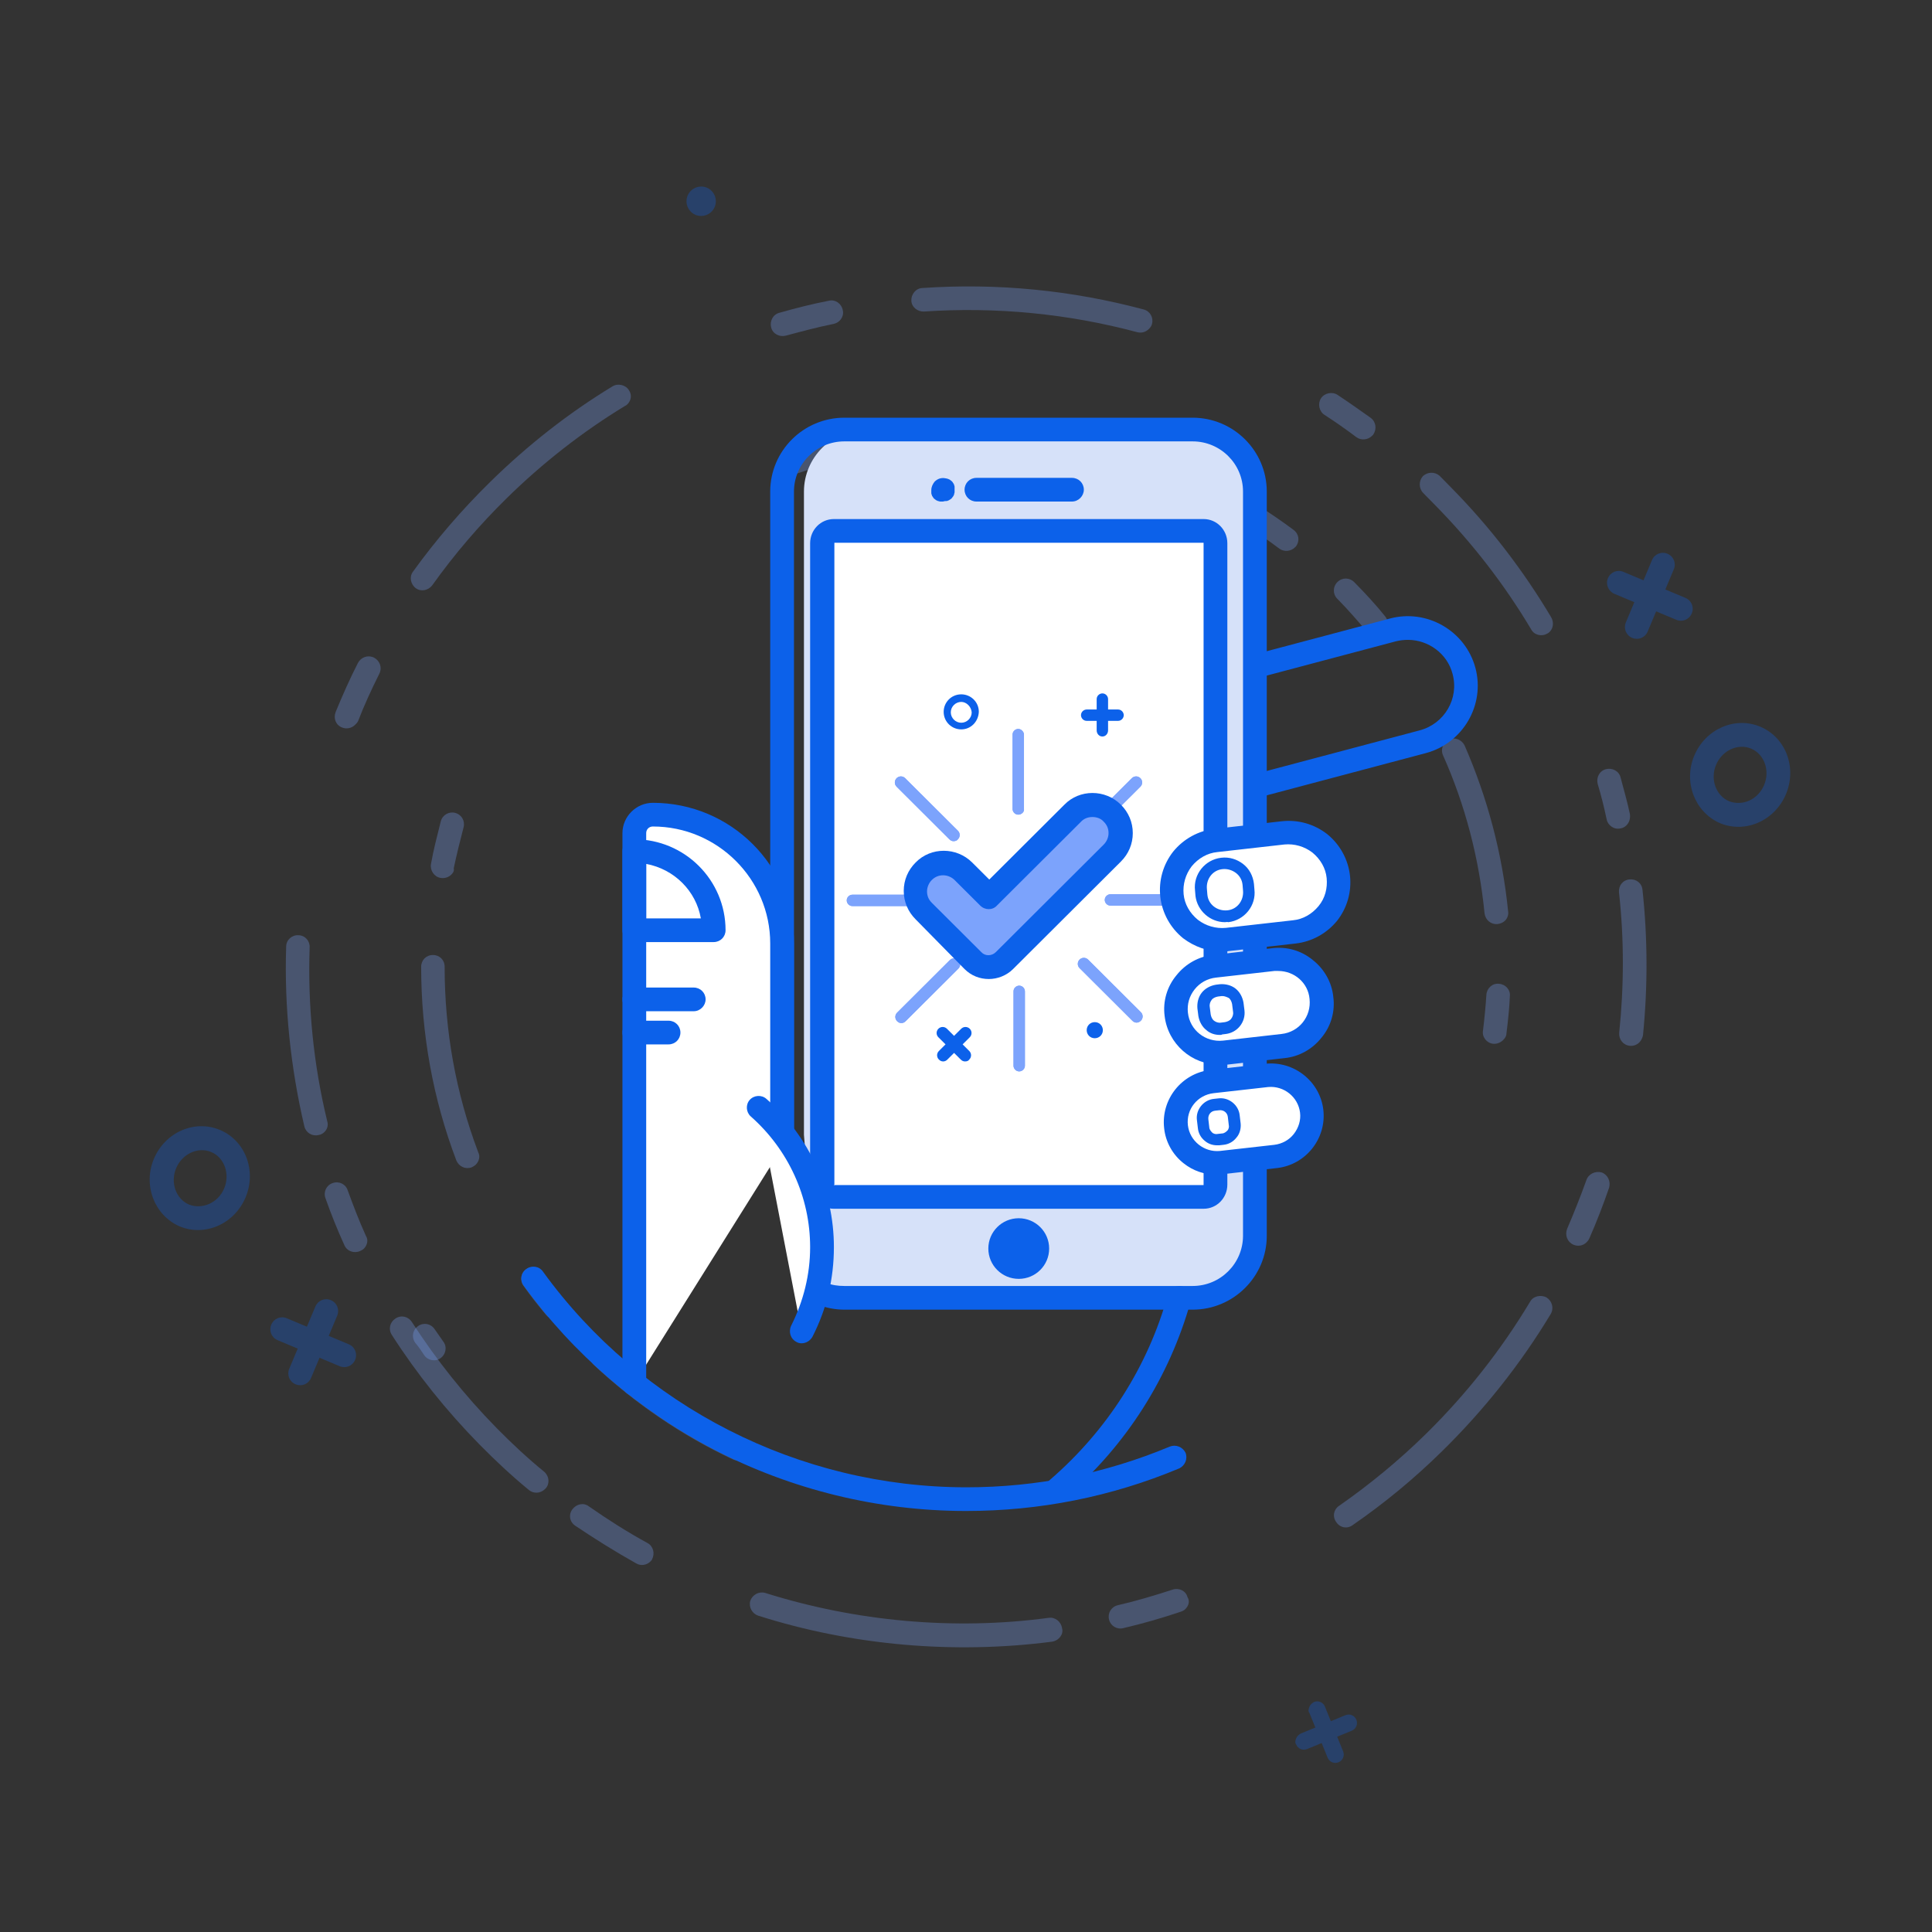 <svg width="170" height="170" viewBox="0 0 170 170" fill="none" xmlns="http://www.w3.org/2000/svg">
<rect x="0" y="0" width="170" height="170" fill="#333333" stroke="none"/>
<g opacity="0.3">
<path d="M132.253 91.526C132.044 91.731 131.718 91.876 131.394 91.844C130.804 91.781 130.396 91.247 130.491 90.686C130.62 89.625 130.72 88.592 130.79 87.53C130.826 86.969 131.303 86.501 131.893 86.564C132.453 86.598 132.92 87.074 132.855 87.663C132.814 88.755 132.684 89.876 132.555 90.938C132.552 91.174 132.432 91.35 132.253 91.526Z" fill="#7CA3FC"/>
<path d="M132.424 81.018C132.275 81.165 132.038 81.281 131.772 81.309C131.181 81.363 130.713 80.946 130.63 80.385C130.15 75.54 128.931 70.837 126.97 66.454C126.739 65.921 126.982 65.332 127.486 65.07C128.02 64.838 128.608 65.079 128.868 65.582C130.886 70.202 132.192 75.112 132.699 80.164C132.755 80.46 132.663 80.784 132.424 81.018Z" fill="#7CA3FC"/>
<path d="M121.8 55.64C121.77 55.67 121.77 55.67 121.74 55.699C121.294 56.079 120.645 56.015 120.266 55.57C119.478 54.649 118.662 53.698 117.815 52.836L117.669 52.687C117.26 52.271 117.267 51.621 117.685 51.211C118.102 50.801 118.752 50.806 119.16 51.222L119.306 51.371C120.212 52.293 121.087 53.244 121.874 54.224C122.224 54.64 122.188 55.26 121.8 55.64Z" fill="#7CA3FC"/>
<path d="M113.938 48.172C113.58 48.524 112.989 48.578 112.579 48.28C108.801 45.447 104.632 43.232 100.191 41.693C99.662 41.512 99.373 40.919 99.555 40.389C99.738 39.859 100.332 39.569 100.861 39.75C105.508 41.379 109.882 43.684 113.836 46.636C114.305 46.994 114.387 47.615 114.028 48.084C113.998 48.114 113.968 48.143 113.938 48.172Z" fill="#7CA3FC"/>
<path d="M82.094 39.019C81.915 39.195 81.707 39.282 81.442 39.309C77.63 39.605 73.843 40.404 70.199 41.646C69.666 41.819 69.049 41.549 68.877 41.016C68.706 40.483 68.978 39.866 69.511 39.692C73.274 38.392 77.268 37.566 81.227 37.241C81.818 37.187 82.315 37.633 82.339 38.194C82.424 38.52 82.303 38.814 82.094 39.019Z" fill="#7CA3FC"/>
<path d="M39.712 76.96C39.474 77.195 39.118 77.31 38.765 77.249C38.205 77.156 37.827 76.592 37.922 76.032C38.142 74.764 38.48 73.497 38.788 72.26C38.942 71.7 39.506 71.379 40.065 71.531C40.624 71.683 40.943 72.246 40.79 72.806C40.482 73.985 40.174 75.222 39.925 76.401C39.982 76.638 39.862 76.814 39.712 76.96Z" fill="#7CA3FC"/>
<path d="M41.863 102.481C41.773 102.569 41.625 102.657 41.506 102.715C40.943 102.917 40.385 102.647 40.155 102.114C38.087 96.667 37.056 90.903 37.059 85.058C37.065 84.468 37.512 84.028 38.103 84.033C38.693 84.037 39.131 84.483 39.125 85.074C39.125 90.682 40.1 96.151 42.081 101.391C42.284 101.776 42.132 102.218 41.863 102.481Z" fill="#7CA3FC"/>
<path d="M49.575 115.764C49.545 115.794 49.545 115.794 49.515 115.823C49.068 116.203 48.419 116.139 48.04 115.694C47.341 114.862 46.671 114.001 46.06 113.14C45.711 112.665 45.836 112.017 46.282 111.695C46.758 111.345 47.406 111.468 47.726 111.913C48.308 112.744 48.948 113.575 49.619 114.377C49.998 114.764 49.962 115.383 49.575 115.764Z" fill="#7CA3FC"/>
<path d="M65.591 128.194C65.292 128.487 64.819 128.601 64.437 128.392C59.972 126.292 55.869 123.486 52.274 120.124C51.835 119.737 51.842 119.087 52.23 118.647C52.619 118.208 53.268 118.212 53.707 118.599C57.186 121.843 61.084 124.5 65.343 126.509C65.872 126.749 66.072 127.371 65.83 127.9C65.77 128.018 65.68 128.106 65.591 128.194Z" fill="#7CA3FC"/>
<path d="M144.236 91.734C144.028 91.939 143.731 92.055 143.407 92.022C142.817 91.959 142.439 91.454 142.474 90.894C142.901 86.794 142.916 82.632 142.458 78.525C142.405 77.934 142.794 77.435 143.385 77.38C143.976 77.326 144.474 77.713 144.526 78.304C144.984 82.529 144.997 86.839 144.568 91.116C144.506 91.352 144.415 91.558 144.236 91.734Z" fill="#7CA3FC"/>
<path d="M143.111 72.626C142.992 72.743 142.814 72.859 142.607 72.888C142.044 73.031 141.488 72.643 141.375 72.111C141.15 71.046 140.895 70.011 140.582 68.976C140.44 68.414 140.742 67.826 141.304 67.682C141.866 67.539 142.454 67.838 142.595 68.4C142.879 69.465 143.192 70.56 143.417 71.624C143.472 71.979 143.38 72.362 143.111 72.626Z" fill="#7CA3FC"/>
<path d="M136.353 55.602C136.294 55.66 136.234 55.719 136.145 55.748C135.67 56.039 134.992 55.887 134.732 55.383C132.383 51.439 129.558 47.787 126.316 44.486C125.966 44.129 125.615 43.773 125.236 43.386C124.827 42.97 124.834 42.32 125.192 41.91C125.61 41.499 126.259 41.504 126.669 41.862C127.048 42.248 127.428 42.635 127.779 42.992C131.137 46.411 134.049 50.212 136.485 54.304C136.746 54.748 136.682 55.279 136.353 55.602Z" fill="#7CA3FC"/>
<path d="M120.713 38.363C120.355 38.715 119.764 38.769 119.354 38.471C118.446 37.785 117.509 37.129 116.541 36.502C116.072 36.203 115.932 35.523 116.232 35.053C116.532 34.583 117.213 34.44 117.682 34.739C118.678 35.396 119.645 36.082 120.612 36.768C121.081 37.126 121.163 37.746 120.833 38.246C120.773 38.304 120.743 38.334 120.713 38.363Z" fill="#7CA3FC"/>
<path d="M101.093 28.947C100.825 29.21 100.47 29.326 100.087 29.235C93.964 27.595 87.623 26.986 81.301 27.412C80.74 27.437 80.213 27.02 80.19 26.459C80.166 25.898 80.585 25.369 81.146 25.344C87.734 24.891 94.281 25.531 100.639 27.231C101.199 27.383 101.517 27.946 101.364 28.506C101.333 28.654 101.243 28.8 101.093 28.947Z" fill="#7CA3FC"/>
<path d="M73.884 28.212C73.734 28.359 73.586 28.446 73.349 28.503C71.929 28.788 70.538 29.161 69.146 29.535C68.584 29.678 67.997 29.379 67.855 28.817C67.713 28.255 68.015 27.666 68.577 27.523C69.998 27.12 71.449 26.747 72.928 26.463C73.49 26.32 74.047 26.708 74.159 27.299C74.244 27.625 74.122 27.978 73.884 28.212Z" fill="#7CA3FC"/>
<path d="M55.207 35.571C55.147 35.63 55.088 35.688 54.999 35.717C51.255 37.992 47.742 40.74 44.58 43.846C42.194 46.189 39.982 48.771 38.034 51.502C37.675 51.971 37.024 52.084 36.585 51.756C36.116 51.399 36.005 50.748 36.334 50.308C38.342 47.519 40.643 44.849 43.119 42.418C46.401 39.195 50.003 36.359 53.895 33.996C54.371 33.705 55.048 33.858 55.338 34.332C55.629 34.748 55.535 35.249 55.207 35.571Z" fill="#7CA3FC"/>
<path d="M31.232 63.79C30.934 64.083 30.49 64.168 30.108 64.018C29.549 63.807 29.32 63.215 29.532 62.656C30.138 61.184 30.773 59.742 31.497 58.331C31.768 57.831 32.361 57.599 32.919 57.869C33.418 58.139 33.648 58.731 33.376 59.289C32.682 60.672 32.048 62.054 31.502 63.467C31.441 63.585 31.352 63.673 31.232 63.79Z" fill="#7CA3FC"/>
<path d="M28.549 99.608C28.43 99.725 28.252 99.842 28.045 99.87C27.483 100.013 26.925 99.684 26.783 99.122C25.569 93.947 25.006 88.6 25.18 83.287C25.186 82.697 25.693 82.258 26.253 82.292C26.844 82.296 27.281 82.801 27.246 83.362C27.073 88.497 27.579 93.667 28.796 98.665C28.91 99.02 28.788 99.373 28.549 99.608Z" fill="#7CA3FC"/>
<path d="M32.013 109.877C31.924 109.965 31.805 110.023 31.686 110.081C31.152 110.313 30.535 110.102 30.304 109.569C29.698 108.236 29.123 106.815 28.636 105.424C28.435 104.861 28.737 104.273 29.27 104.1C29.833 103.898 30.42 104.197 30.592 104.73C31.079 106.062 31.596 107.424 32.202 108.757C32.434 109.113 32.311 109.584 32.013 109.877Z" fill="#7CA3FC"/>
<path d="M47.936 131.043C47.548 131.424 46.928 131.449 46.519 131.092C44.997 129.841 43.535 128.472 42.163 127.074C39.271 124.13 36.678 120.893 34.471 117.452C34.152 116.948 34.306 116.329 34.811 116.008C35.316 115.687 35.935 115.839 36.254 116.344C38.403 119.666 40.88 122.784 43.683 125.639C45.027 127.007 46.43 128.316 47.893 129.508C48.332 129.895 48.384 130.545 48.026 130.955C47.996 130.985 47.966 131.014 47.936 131.043Z" fill="#7CA3FC"/>
<path d="M57.227 137.401C56.899 137.723 56.396 137.808 55.985 137.569C54.166 136.551 52.348 135.416 50.618 134.252C50.12 133.923 50.009 133.273 50.368 132.803C50.727 132.334 51.349 132.191 51.817 132.549C53.487 133.712 55.217 134.817 56.978 135.775C57.477 136.045 57.648 136.695 57.377 137.195C57.376 137.254 57.316 137.313 57.227 137.401Z" fill="#7CA3FC"/>
<path d="M93.171 144.163C93.022 144.31 92.785 144.426 92.578 144.454C83.946 145.571 74.98 144.795 66.712 142.165C66.183 141.984 65.864 141.421 66.018 140.861C66.2 140.331 66.765 140.011 67.324 140.162C75.297 142.672 83.939 143.475 92.275 142.356C92.837 142.272 93.364 142.689 93.447 143.25C93.561 143.605 93.41 143.929 93.171 144.163Z" fill="#7CA3FC"/>
<path d="M104.297 141.59C104.178 141.707 104.059 141.765 103.882 141.823C102.252 142.372 100.564 142.861 98.848 143.261C98.285 143.405 97.728 143.076 97.586 142.514C97.445 141.952 97.775 141.393 98.338 141.25C99.965 140.878 101.594 140.389 103.194 139.869C103.727 139.696 104.344 139.966 104.486 140.528C104.718 140.884 104.596 141.297 104.297 141.59Z" fill="#7CA3FC"/>
<path d="M126.88 127.707C124.434 130.109 121.813 132.274 119.018 134.202C118.542 134.552 117.894 134.429 117.574 133.925C117.225 133.45 117.35 132.802 117.855 132.481C120.532 130.612 123.093 128.505 125.45 126.191C129 122.704 132.082 118.801 134.636 114.54C134.907 114.04 135.588 113.898 136.087 114.167C136.556 114.466 136.756 115.087 136.455 115.616C133.781 120.054 130.55 124.103 126.88 127.707Z" fill="#7CA3FC"/>
<path d="M139.592 109.322C139.294 109.615 138.85 109.7 138.439 109.52C137.91 109.28 137.68 108.688 137.893 108.129C138.498 106.716 139.074 105.274 139.591 103.832C139.774 103.302 140.368 103.011 140.927 103.163C141.456 103.344 141.745 103.936 141.592 104.496C141.074 105.998 140.497 107.499 139.862 108.941C139.771 109.146 139.682 109.234 139.592 109.322Z" fill="#7CA3FC"/>
</g>
<path d="M85 132.954C77.264 132.954 69.613 131.078 62.797 127.535C56.233 124.118 50.421 119.116 46.073 113.114C45.738 112.655 45.822 111.988 46.324 111.655C46.784 111.321 47.453 111.405 47.787 111.905C56.4 123.784 70.324 130.87 85.041 130.87C91.23 130.87 97.251 129.661 102.937 127.285C103.481 127.077 104.066 127.327 104.317 127.827C104.526 128.369 104.275 128.953 103.773 129.203C97.794 131.704 91.481 132.954 85 132.954Z" fill="#0C61EA"/>
<path d="M106.449 71.099C105.362 71.099 104.317 70.807 103.355 70.265C101.933 69.432 100.93 68.14 100.512 66.556C100.094 64.972 100.303 63.305 101.139 61.888C101.975 60.47 103.271 59.47 104.86 59.053L122.296 54.427C125.557 53.551 128.944 55.51 129.822 58.761C130.7 62.013 128.735 65.389 125.474 66.264L108.038 70.891C107.494 71.016 106.951 71.099 106.449 71.099ZM123.885 56.302C123.55 56.302 123.174 56.344 122.839 56.427L105.404 61.054C104.358 61.346 103.48 62.013 102.937 62.929C102.393 63.846 102.226 64.972 102.519 66.014C102.811 67.056 103.48 67.931 104.4 68.473C105.32 69.015 106.449 69.182 107.494 68.89L124.93 64.263C127.104 63.68 128.4 61.471 127.815 59.303C127.355 57.511 125.683 56.302 123.885 56.302Z" fill="#0C61EA"/>
<path d="M110.421 108.737V43.256C110.421 40.255 107.954 37.796 104.943 37.796H76.219C73.208 37.796 70.741 40.255 70.741 43.256V99.859L70.825 100.901L72.288 113.614C72.915 113.864 75.55 114.197 76.26 114.197H105.027C107.996 114.197 110.421 111.738 110.421 108.737Z" fill="#D6E1F9"/>
<path d="M104.943 115.239H74.295C73.459 115.239 72.665 115.073 71.912 114.781C71.368 114.573 71.117 113.947 71.326 113.447C71.535 112.905 72.163 112.655 72.665 112.864C73.166 113.072 73.71 113.155 74.295 113.155H104.943C107.41 113.155 109.375 111.155 109.375 108.737V43.256C109.375 40.797 107.368 38.838 104.943 38.838H74.295C71.828 38.838 69.863 40.839 69.863 43.256V99.859C69.863 100.443 69.403 100.901 68.818 100.901C68.232 100.901 67.772 100.443 67.772 99.859V43.256C67.772 39.672 70.699 36.754 74.295 36.754H104.943C108.539 36.754 111.466 39.672 111.466 43.256V108.737C111.466 112.322 108.539 115.239 104.943 115.239Z" fill="#0C61EA"/>
<path d="M105.905 105.319H73.375C72.79 105.319 72.33 104.819 72.33 104.235V47.799C72.33 47.174 72.79 46.715 73.375 46.715H105.905C106.49 46.715 106.95 47.215 106.95 47.799V104.235C106.95 104.819 106.49 105.319 105.905 105.319Z" fill="white"/>
<path d="M105.905 106.361H73.376C72.205 106.361 71.285 105.402 71.285 104.235V47.799C71.285 46.632 72.205 45.673 73.376 45.673H105.905C107.076 45.673 107.996 46.632 107.996 47.799V104.235C107.996 105.402 107.076 106.361 105.905 106.361ZM73.376 104.277H105.905V104.235V47.799C105.905 47.757 105.905 47.757 105.905 47.757H73.418V47.799V104.235C73.376 104.235 73.376 104.277 73.376 104.277Z" fill="#0C61EA"/>
<path d="M89.641 112.53C91.119 112.53 92.317 111.336 92.317 109.862C92.317 108.389 91.119 107.195 89.641 107.195C88.163 107.195 86.965 108.389 86.965 109.862C86.965 111.336 88.163 112.53 89.641 112.53Z" fill="#0C61EA"/>
<path d="M94.323 44.132H85.919C85.334 44.132 84.874 43.673 84.874 43.09C84.874 42.506 85.334 42.048 85.919 42.048H94.323C94.909 42.048 95.369 42.506 95.369 43.09C95.369 43.632 94.909 44.132 94.323 44.132Z" fill="#0C61EA"/>
<path d="M82.951 44.132C82.867 44.132 82.825 44.132 82.742 44.132C82.658 44.132 82.616 44.09 82.533 44.09C82.491 44.048 82.407 44.048 82.365 44.007C82.324 43.965 82.24 43.923 82.198 43.882C82.156 43.84 82.115 43.798 82.073 43.715C82.031 43.673 81.989 43.59 81.989 43.548C81.947 43.465 81.947 43.423 81.947 43.34C81.947 43.256 81.947 43.215 81.947 43.131C81.947 42.84 82.073 42.589 82.24 42.381C82.491 42.131 82.825 42.006 83.202 42.089C83.285 42.089 83.327 42.131 83.411 42.131C83.453 42.173 83.536 42.173 83.578 42.214C83.62 42.256 83.703 42.298 83.745 42.339C83.787 42.381 83.829 42.423 83.871 42.506C83.912 42.548 83.954 42.631 83.954 42.673C83.996 42.756 83.996 42.798 83.996 42.881C83.996 42.965 83.996 43.006 83.996 43.09C83.996 43.173 83.996 43.215 83.996 43.298C83.996 43.381 83.954 43.423 83.954 43.506C83.912 43.59 83.912 43.631 83.871 43.673C83.829 43.715 83.787 43.798 83.745 43.84C83.703 43.882 83.662 43.923 83.578 43.965C83.536 44.007 83.453 44.048 83.411 44.048C83.369 44.09 83.285 44.09 83.202 44.09C83.076 44.09 83.034 44.132 82.951 44.132Z" fill="#0C61EA"/>
<path d="M68.818 100.985V83.02C68.818 76.768 63.717 71.683 57.445 71.683C56.525 71.683 55.815 72.433 55.815 73.308V87.897V118.324V121.742L68.818 100.985Z" fill="white"/>
<path d="M55.815 122.826C55.23 122.826 54.77 122.367 54.77 121.784V73.308C54.77 71.85 55.982 70.641 57.446 70.641C64.303 70.641 69.864 76.184 69.864 83.02V100.985C69.864 101.568 69.655 99.859 69.111 99.859C68.567 99.859 67.773 99.401 67.773 98.817V83.02C67.773 77.352 63.132 72.725 57.446 72.725C57.111 72.725 56.86 72.975 56.86 73.308V121.784C56.86 122.367 56.4 122.826 55.815 122.826Z" fill="#0C61EA"/>
<path d="M66.728 97.442C70.156 100.443 72.33 104.819 72.33 109.738C72.33 112.405 71.703 114.906 70.532 117.157L66.728 97.442Z" fill="white"/>
<path d="M70.532 118.199C70.365 118.199 70.198 118.157 70.072 118.074C69.571 117.824 69.362 117.199 69.612 116.657C70.7 114.489 71.285 112.155 71.285 109.738C71.285 105.319 69.362 101.151 66.058 98.234C65.64 97.859 65.598 97.192 65.975 96.775C66.351 96.358 67.02 96.316 67.438 96.692C71.201 99.984 73.376 104.736 73.376 109.738C73.376 112.53 72.748 115.156 71.494 117.615C71.285 117.991 70.909 118.199 70.532 118.199Z" fill="#0C61EA"/>
<path d="M62.797 82.895H55.815C55.23 82.895 54.77 82.436 54.77 81.853V74.892C54.77 74.309 55.23 73.85 55.815 73.85C60.247 73.85 63.843 77.435 63.843 81.853C63.843 82.436 63.383 82.895 62.797 82.895ZM56.86 80.811H61.669C61.25 78.393 59.327 76.476 56.86 76.017V80.811Z" fill="#0C61EA"/>
<path d="M103.522 89.23C103.272 87.146 104.777 85.229 106.909 84.979L112.052 84.395C114.143 84.145 116.066 85.646 116.317 87.772C116.568 89.856 115.063 91.773 112.93 92.023L107.787 92.607C105.655 92.857 103.773 91.356 103.522 89.23Z" fill="white"/>
<path d="M107.328 93.69C104.861 93.69 102.77 91.856 102.477 89.397C102.31 88.105 102.686 86.813 103.523 85.812C104.317 84.812 105.488 84.145 106.784 84.02L111.927 83.437C113.223 83.27 114.519 83.645 115.523 84.479C116.526 85.271 117.195 86.438 117.321 87.73C117.488 89.022 117.112 90.314 116.275 91.314C115.481 92.315 114.31 92.982 113.014 93.107L107.871 93.69C107.704 93.649 107.495 93.69 107.328 93.69ZM112.47 85.437C112.345 85.437 112.261 85.437 112.136 85.437L106.993 86.021C106.24 86.104 105.571 86.479 105.112 87.063C104.652 87.647 104.443 88.355 104.526 89.105C104.693 90.648 106.073 91.731 107.62 91.565L112.763 90.981C114.31 90.814 115.397 89.439 115.23 87.897C115.105 86.479 113.892 85.437 112.47 85.437Z" fill="#0C61EA"/>
<path d="M103.48 99.15C103.271 97.191 104.651 95.399 106.616 95.191L111.424 94.649C113.389 94.44 115.187 95.816 115.396 97.775C115.605 99.734 114.226 101.526 112.26 101.735L107.452 102.276C105.487 102.527 103.731 101.109 103.48 99.15Z" fill="white"/>
<path d="M107.034 103.36C105.989 103.36 104.985 103.027 104.149 102.36C103.188 101.609 102.56 100.484 102.435 99.275C102.142 96.733 103.982 94.44 106.491 94.148L111.299 93.607C113.85 93.315 116.149 95.149 116.442 97.65C116.735 100.192 114.895 102.485 112.386 102.777L107.578 103.318C107.411 103.36 107.201 103.36 107.034 103.36ZM104.526 99.025C104.693 100.401 105.947 101.401 107.327 101.276L112.135 100.734C112.804 100.651 113.431 100.317 113.85 99.775C114.268 99.234 114.477 98.567 114.393 97.9C114.226 96.524 112.972 95.524 111.592 95.649L106.783 96.191C105.362 96.358 104.358 97.608 104.526 99.025Z" fill="#0C61EA"/>
<path d="M61.041 88.98H55.815C55.23 88.98 54.77 88.522 54.77 87.938C54.77 87.355 55.23 86.896 55.815 86.896H61.041C61.627 86.896 62.087 87.355 62.087 87.938C62.087 88.48 61.627 88.98 61.041 88.98Z" fill="#0C61EA"/>
<path d="M58.825 91.898H55.815C55.23 91.898 54.77 91.439 54.77 90.856C54.77 90.272 55.23 89.814 55.815 89.814H58.825C59.411 89.814 59.871 90.272 59.871 90.856C59.871 91.439 59.411 91.898 58.825 91.898Z" fill="#0C61EA"/>
<path d="M107.327 91.064C106.909 91.064 106.491 90.939 106.157 90.647C105.78 90.356 105.53 89.897 105.446 89.397L105.362 88.73C105.321 88.23 105.446 87.73 105.739 87.355C106.031 86.979 106.491 86.729 106.993 86.646L107.327 86.604C107.829 86.563 108.331 86.688 108.707 86.979C109.084 87.271 109.334 87.73 109.418 88.23L109.502 88.897C109.627 89.939 108.875 90.856 107.871 90.981L107.537 91.022C107.495 91.064 107.411 91.064 107.327 91.064ZM107.578 87.646C107.537 87.646 107.495 87.646 107.495 87.646L107.16 87.688C106.951 87.73 106.742 87.813 106.617 87.98C106.491 88.146 106.408 88.355 106.449 88.605L106.533 89.272C106.575 89.48 106.659 89.689 106.826 89.814C106.993 89.939 107.202 90.022 107.453 89.98L107.787 89.939C107.996 89.897 108.206 89.814 108.331 89.647C108.456 89.48 108.54 89.272 108.498 89.022L108.415 88.355C108.373 88.146 108.289 87.938 108.122 87.813C107.955 87.73 107.746 87.646 107.578 87.646Z" fill="#0C61EA"/>
<path d="M107.076 100.776C106.7 100.776 106.324 100.651 106.031 100.401C105.655 100.109 105.445 99.692 105.404 99.275L105.32 98.567C105.195 97.65 105.905 96.775 106.825 96.691L107.202 96.65C108.121 96.525 109 97.233 109.083 98.15L109.167 98.859C109.209 99.317 109.083 99.776 108.79 100.109C108.498 100.484 108.08 100.693 107.662 100.734L107.285 100.776C107.202 100.776 107.16 100.776 107.076 100.776ZM106.909 97.733C106.533 97.775 106.282 98.108 106.324 98.484L106.407 99.192C106.407 99.359 106.533 99.526 106.658 99.651C106.783 99.776 106.993 99.817 107.16 99.776L107.536 99.734C107.703 99.734 107.871 99.609 107.996 99.484C108.121 99.359 108.163 99.15 108.121 98.984L108.038 98.275C107.996 97.9 107.662 97.65 107.285 97.692L106.909 97.733Z" fill="#0C61EA"/>
<path d="M93.069 132.037C92.776 132.037 92.484 131.912 92.275 131.662C91.898 131.245 91.94 130.578 92.4 130.203C97.417 125.868 101.013 120.241 102.769 113.906C102.937 113.364 103.522 113.03 104.065 113.197C104.609 113.364 104.944 113.947 104.776 114.489C102.895 121.2 99.09 127.202 93.738 131.787C93.571 131.953 93.32 132.037 93.069 132.037Z" fill="#0C61EA"/>
<path d="M79.313 90.023C79.188 90.023 79.062 89.981 78.937 89.856C78.728 89.647 78.728 89.314 78.937 89.106L83.578 84.479C83.787 84.271 84.122 84.271 84.331 84.479C84.54 84.688 84.54 85.021 84.331 85.229L79.69 89.856C79.564 89.981 79.439 90.023 79.313 90.023Z" fill="#7CA3FC"/>
<path d="M79.313 90.023C79.188 90.023 79.062 89.981 78.937 89.856C78.728 89.647 78.728 89.314 78.937 89.106L83.578 84.479C83.787 84.271 84.122 84.271 84.331 84.479C84.54 84.688 84.54 85.021 84.331 85.229L79.69 89.856C79.564 89.981 79.439 90.023 79.313 90.023Z" fill="#7CA3FC"/>
<path d="M81.571 79.727H75.007C74.714 79.727 74.505 79.477 74.505 79.227C74.505 78.936 74.756 78.727 75.007 78.727H81.571C81.864 78.727 82.073 78.977 82.073 79.227C82.115 79.477 81.864 79.727 81.571 79.727Z" fill="#7CA3FC"/>
<path d="M81.571 79.727H75.007C74.714 79.727 74.505 79.477 74.505 79.227C74.505 78.936 74.756 78.727 75.007 78.727H81.571C81.864 78.727 82.073 78.977 82.073 79.227C82.115 79.477 81.864 79.727 81.571 79.727Z" fill="#7CA3FC"/>
<path d="M83.912 74.017C83.787 74.017 83.662 73.975 83.536 73.85L78.895 69.224C78.686 69.015 78.686 68.682 78.895 68.473C79.104 68.265 79.439 68.265 79.648 68.473L84.289 73.1C84.498 73.308 84.498 73.642 84.289 73.85C84.205 73.975 84.038 74.017 83.912 74.017Z" fill="#7CA3FC"/>
<path d="M83.912 74.017C83.787 74.017 83.662 73.975 83.536 73.85L78.895 69.224C78.686 69.015 78.686 68.682 78.895 68.473C79.104 68.265 79.439 68.265 79.648 68.473L84.289 73.1C84.498 73.308 84.498 73.642 84.289 73.85C84.205 73.975 84.038 74.017 83.912 74.017Z" fill="#7CA3FC"/>
<path d="M89.599 71.683C89.307 71.683 89.098 71.433 89.098 71.183V64.639C89.098 64.347 89.349 64.139 89.599 64.139C89.85 64.139 90.101 64.389 90.101 64.639V71.183C90.143 71.433 89.892 71.683 89.599 71.683Z" fill="#7CA3FC"/>
<path d="M89.599 71.683C89.307 71.683 89.098 71.433 89.098 71.183V64.639C89.098 64.347 89.349 64.139 89.599 64.139C89.85 64.139 90.101 64.389 90.101 64.639V71.183C90.143 71.433 89.892 71.683 89.599 71.683Z" fill="#7CA3FC"/>
<path d="M95.327 74.017C95.202 74.017 95.076 73.975 94.951 73.85C94.742 73.642 94.742 73.308 94.951 73.1L99.592 68.473C99.801 68.265 100.135 68.265 100.344 68.473C100.554 68.682 100.554 69.015 100.344 69.224L95.703 73.85C95.578 73.934 95.453 74.017 95.327 74.017Z" fill="#7CA3FC"/>
<path d="M95.327 74.017C95.202 74.017 95.076 73.975 94.951 73.85C94.742 73.642 94.742 73.308 94.951 73.1L99.592 68.473C99.801 68.265 100.135 68.265 100.344 68.473C100.554 68.682 100.554 69.015 100.344 69.224L95.703 73.85C95.578 73.934 95.453 74.017 95.327 74.017Z" fill="#7CA3FC"/>
<path d="M104.275 79.686H97.711C97.418 79.686 97.209 79.436 97.209 79.186C97.209 78.894 97.46 78.685 97.711 78.685H104.275C104.568 78.685 104.777 78.935 104.777 79.186C104.777 79.436 104.568 79.686 104.275 79.686Z" fill="#7CA3FC"/>
<path d="M104.275 79.686H97.711C97.418 79.686 97.209 79.436 97.209 79.186C97.209 78.894 97.46 78.685 97.711 78.685H104.275C104.568 78.685 104.777 78.935 104.777 79.186C104.777 79.436 104.568 79.686 104.275 79.686Z" fill="#7CA3FC"/>
<path d="M100.01 89.981C99.885 89.981 99.759 89.939 99.634 89.814L94.993 85.188C94.784 84.979 94.784 84.646 94.993 84.437C95.202 84.229 95.536 84.229 95.745 84.437L100.386 89.064C100.596 89.272 100.596 89.606 100.386 89.814C100.261 89.939 100.136 89.981 100.01 89.981Z" fill="#7CA3FC"/>
<path d="M100.01 89.981C99.885 89.981 99.759 89.939 99.634 89.814L94.993 85.188C94.784 84.979 94.784 84.646 94.993 84.437C95.202 84.229 95.536 84.229 95.745 84.437L100.386 89.064C100.596 89.272 100.596 89.606 100.386 89.814C100.261 89.939 100.136 89.981 100.01 89.981Z" fill="#7CA3FC"/>
<path d="M89.682 94.274C89.39 94.274 89.181 94.024 89.181 93.774V87.23C89.181 86.938 89.431 86.73 89.682 86.73C89.975 86.73 90.184 86.98 90.184 87.23V93.774C90.184 94.066 89.933 94.274 89.682 94.274Z" fill="#7CA3FC"/>
<path d="M89.682 94.274C89.39 94.274 89.181 94.024 89.181 93.774V87.23C89.181 86.938 89.431 86.73 89.682 86.73C89.975 86.73 90.184 86.98 90.184 87.23V93.774C90.184 94.066 89.933 94.274 89.682 94.274Z" fill="#7CA3FC"/>
<path d="M84.749 76.684L87.007 78.935L94.366 71.599C95.328 70.641 96.917 70.641 97.878 71.599C98.84 72.558 98.84 74.142 97.878 75.101L90.519 82.436L88.387 84.562C87.634 85.312 86.38 85.312 85.586 84.562L83.453 82.436L81.195 80.186C80.234 79.227 80.234 77.643 81.195 76.684C82.199 75.684 83.788 75.684 84.749 76.684Z" fill="#7CA3FC"/>
<path d="M87.007 86.146C87.759 86.146 88.554 85.854 89.139 85.271L98.63 75.809C99.299 75.142 99.676 74.267 99.676 73.308C99.676 72.349 99.299 71.474 98.63 70.807C97.251 69.432 94.993 69.432 93.655 70.807L87.049 77.393L85.543 75.892C84.163 74.517 81.906 74.517 80.568 75.892C79.899 76.559 79.522 77.434 79.522 78.393C79.522 79.352 79.899 80.227 80.568 80.894L84.874 85.271C85.46 85.854 86.212 86.146 87.007 86.146ZM96.122 71.891C96.498 71.891 96.874 72.016 97.125 72.308C97.418 72.6 97.543 72.933 97.543 73.308C97.543 73.683 97.376 74.058 97.125 74.308L87.634 83.77C87.258 84.145 86.672 84.145 86.338 83.77L81.989 79.435C81.697 79.144 81.571 78.81 81.571 78.435C81.571 78.06 81.738 77.685 81.989 77.435C82.282 77.143 82.617 77.018 82.993 77.018C83.369 77.018 83.745 77.184 83.996 77.435L86.254 79.685C86.672 80.102 87.341 80.102 87.718 79.685L95.076 72.349C95.369 72.016 95.746 71.891 96.122 71.891Z" fill="#0C61EA"/>
<path d="M103.103 78.81C102.81 76.392 104.567 74.225 106.992 73.933L112.887 73.266C115.312 72.975 117.486 74.725 117.779 77.143C118.072 79.56 116.316 81.728 113.891 82.019L107.995 82.686C105.57 82.936 103.396 81.228 103.103 78.81Z" fill="white"/>
<path d="M107.494 83.728C106.282 83.728 105.111 83.312 104.108 82.561C102.979 81.644 102.268 80.352 102.101 78.935C101.933 77.476 102.352 76.059 103.23 74.934C104.149 73.808 105.446 73.1 106.867 72.933L112.763 72.266C114.226 72.099 115.648 72.516 116.777 73.391C117.906 74.308 118.616 75.601 118.784 77.018C118.951 78.477 118.533 79.894 117.655 81.019C116.735 82.144 115.439 82.853 114.017 83.02L108.122 83.687C107.913 83.728 107.703 83.728 107.494 83.728ZM104.149 78.685C104.233 79.56 104.693 80.352 105.404 80.936C106.115 81.478 106.993 81.728 107.871 81.644L113.766 80.977C114.644 80.894 115.439 80.436 116.024 79.727C116.609 79.018 116.818 78.143 116.735 77.268C116.651 76.392 116.191 75.601 115.48 75.017C114.77 74.475 113.892 74.225 113.014 74.308L107.118 74.975C106.24 75.059 105.446 75.517 104.86 76.226C104.317 76.934 104.066 77.81 104.149 78.685Z" fill="#0C61EA"/>
<path d="M107.786 81.144C106.49 81.144 105.361 80.144 105.194 78.852L105.152 78.352C104.985 76.934 106.03 75.642 107.452 75.476C108.163 75.392 108.832 75.601 109.375 76.017C109.919 76.434 110.253 77.059 110.337 77.768L110.379 78.268C110.546 79.685 109.501 80.978 108.079 81.144C107.996 81.103 107.912 81.144 107.786 81.144ZM107.577 76.476C106.699 76.559 106.114 77.351 106.198 78.227L106.239 78.727C106.323 79.602 107.118 80.186 107.996 80.102C108.874 80.019 109.459 79.227 109.375 78.352L109.334 77.852C109.292 77.435 109.083 77.059 108.748 76.809C108.414 76.559 107.996 76.434 107.577 76.476Z" fill="#0C61EA"/>
<path d="M84.582 64.18C83.746 64.18 83.035 63.513 83.035 62.638C83.035 61.804 83.704 61.096 84.582 61.096C85.418 61.096 86.129 61.762 86.129 62.638C86.087 63.513 85.418 64.18 84.582 64.18ZM84.582 61.762C84.081 61.762 83.662 62.179 83.662 62.679C83.662 63.179 84.081 63.596 84.582 63.596C85.084 63.596 85.502 63.179 85.502 62.679C85.46 62.179 85.042 61.762 84.582 61.762Z" fill="#0C61EA"/>
<path d="M98.379 63.43H95.62C95.327 63.43 95.118 63.18 95.118 62.93C95.118 62.638 95.369 62.43 95.62 62.43H98.379C98.672 62.43 98.881 62.68 98.881 62.93C98.881 63.18 98.672 63.43 98.379 63.43Z" fill="#0C61EA"/>
<path d="M97 64.806C96.707 64.806 96.498 64.556 96.498 64.264V61.513C96.498 61.221 96.749 61.013 97 61.013C97.293 61.013 97.501 61.263 97.501 61.513V64.264C97.501 64.556 97.293 64.806 97 64.806Z" fill="#0C61EA"/>
<path d="M84.912 93.397C84.787 93.397 84.662 93.355 84.536 93.23L82.571 91.271C82.362 91.063 82.362 90.73 82.571 90.521C82.78 90.313 83.114 90.313 83.323 90.521L85.289 92.48C85.498 92.689 85.498 93.022 85.289 93.23C85.205 93.355 85.08 93.397 84.912 93.397Z" fill="#0C61EA"/>
<path d="M82.989 93.397C82.864 93.397 82.738 93.355 82.613 93.23C82.404 93.022 82.404 92.689 82.613 92.48L84.578 90.521C84.787 90.313 85.122 90.313 85.331 90.521C85.54 90.73 85.54 91.063 85.331 91.271L83.365 93.23C83.24 93.355 83.115 93.397 82.989 93.397Z" fill="#0C61EA"/>
<path d="M97.042 90.647C97.042 91.064 96.707 91.356 96.331 91.356C95.913 91.356 95.62 91.023 95.62 90.647C95.62 90.231 95.955 89.939 96.331 89.939C96.749 89.939 97.042 90.272 97.042 90.647Z" fill="#0C61EA"/>
<g opacity="0.3">
<path d="M149.079 66.492C150.066 64.14 152.665 63.009 154.894 63.945C157.123 64.88 158.137 67.528 157.15 69.88C156.163 72.231 153.563 73.362 151.334 72.427C149.121 71.453 148.108 68.805 149.079 66.492ZM155.228 69.073C155.762 67.801 155.238 66.356 154.085 65.873C152.932 65.389 151.534 66.026 151 67.299C150.466 68.571 150.99 70.015 152.143 70.499C153.351 70.96 154.694 70.345 155.228 69.073Z" fill="#0C61EA"/>
<path d="M13.539 101.972C14.526 99.62 17.125 98.489 19.354 99.424C21.583 100.36 22.597 103.007 21.61 105.359C20.623 107.711 18.023 108.842 15.794 107.906C13.581 106.932 12.568 104.285 13.539 101.972ZM19.726 104.569C20.26 103.296 19.736 101.852 18.584 101.368C17.43 100.884 16.033 101.522 15.499 102.794C14.965 104.066 15.489 105.511 16.642 105.995C17.811 106.44 19.192 105.841 19.726 104.569Z" fill="#0C61EA"/>
<path d="M143.063 54.762L145.36 49.287C145.587 48.747 146.188 48.501 146.726 48.726C147.264 48.952 147.509 49.554 147.282 50.093L144.984 55.568C144.758 56.108 144.157 56.355 143.619 56.129C143.081 55.903 142.836 55.301 143.063 54.762Z" fill="#0C61EA"/>
<path d="M141.482 50.879C141.708 50.34 142.309 50.093 142.847 50.319L148.305 52.609C148.843 52.835 149.088 53.437 148.861 53.977C148.635 54.516 148.034 54.763 147.496 54.537L142.038 52.246C141.539 52.037 141.255 51.419 141.482 50.879Z" fill="#0C61EA"/>
<path d="M25.451 120.439L27.749 114.964C27.976 114.424 28.576 114.178 29.114 114.404C29.652 114.629 29.897 115.231 29.671 115.771L27.373 121.245C27.146 121.785 26.546 122.032 26.008 121.806C25.469 121.58 25.225 120.979 25.451 120.439Z" fill="#0C61EA"/>
<path d="M23.871 116.557C24.097 116.017 24.698 115.77 25.236 115.996L30.694 118.287C31.232 118.512 31.476 119.114 31.25 119.654C31.023 120.194 30.422 120.44 29.884 120.214L24.427 117.924C23.889 117.698 23.644 117.096 23.871 116.557Z" fill="#0C61EA"/>
<path d="M114.053 152.957C114.134 152.764 114.276 152.642 114.456 152.536L118.388 150.922C118.77 150.765 119.193 150.942 119.349 151.325C119.505 151.708 119.327 152.132 118.944 152.289L115.012 153.903C114.63 154.06 114.207 153.883 114.051 153.5C113.93 153.358 113.972 153.149 114.053 152.957Z" fill="#0C61EA"/>
<path d="M115.218 150.181C115.299 149.988 115.441 149.866 115.621 149.76C116.003 149.603 116.426 149.781 116.582 150.164L118.184 154.101C118.34 154.484 118.162 154.908 117.779 155.065C117.397 155.222 116.974 155.044 116.819 154.661L115.216 150.724C115.095 150.582 115.138 150.374 115.218 150.181Z" fill="#0C61EA"/>
<path d="M36.414 117.15C36.495 116.957 36.599 116.819 36.795 116.675C37.296 116.341 37.921 116.468 38.253 116.97C38.502 117.346 38.767 117.684 39.016 118.061C39.364 118.524 39.22 119.189 38.773 119.5C38.31 119.85 37.646 119.708 37.337 119.26C37.088 118.884 36.839 118.507 36.536 118.153C36.309 117.832 36.285 117.459 36.414 117.15Z" fill="#7CA3FC"/>
<path d="M61.196 18.904C60.543 18.63 60.231 17.864 60.506 17.209C60.781 16.553 61.546 16.24 62.199 16.514C62.853 16.788 63.164 17.554 62.889 18.209C62.614 18.864 61.849 19.178 61.196 18.904Z" fill="#0C61EA"/>
</g>
</svg>
